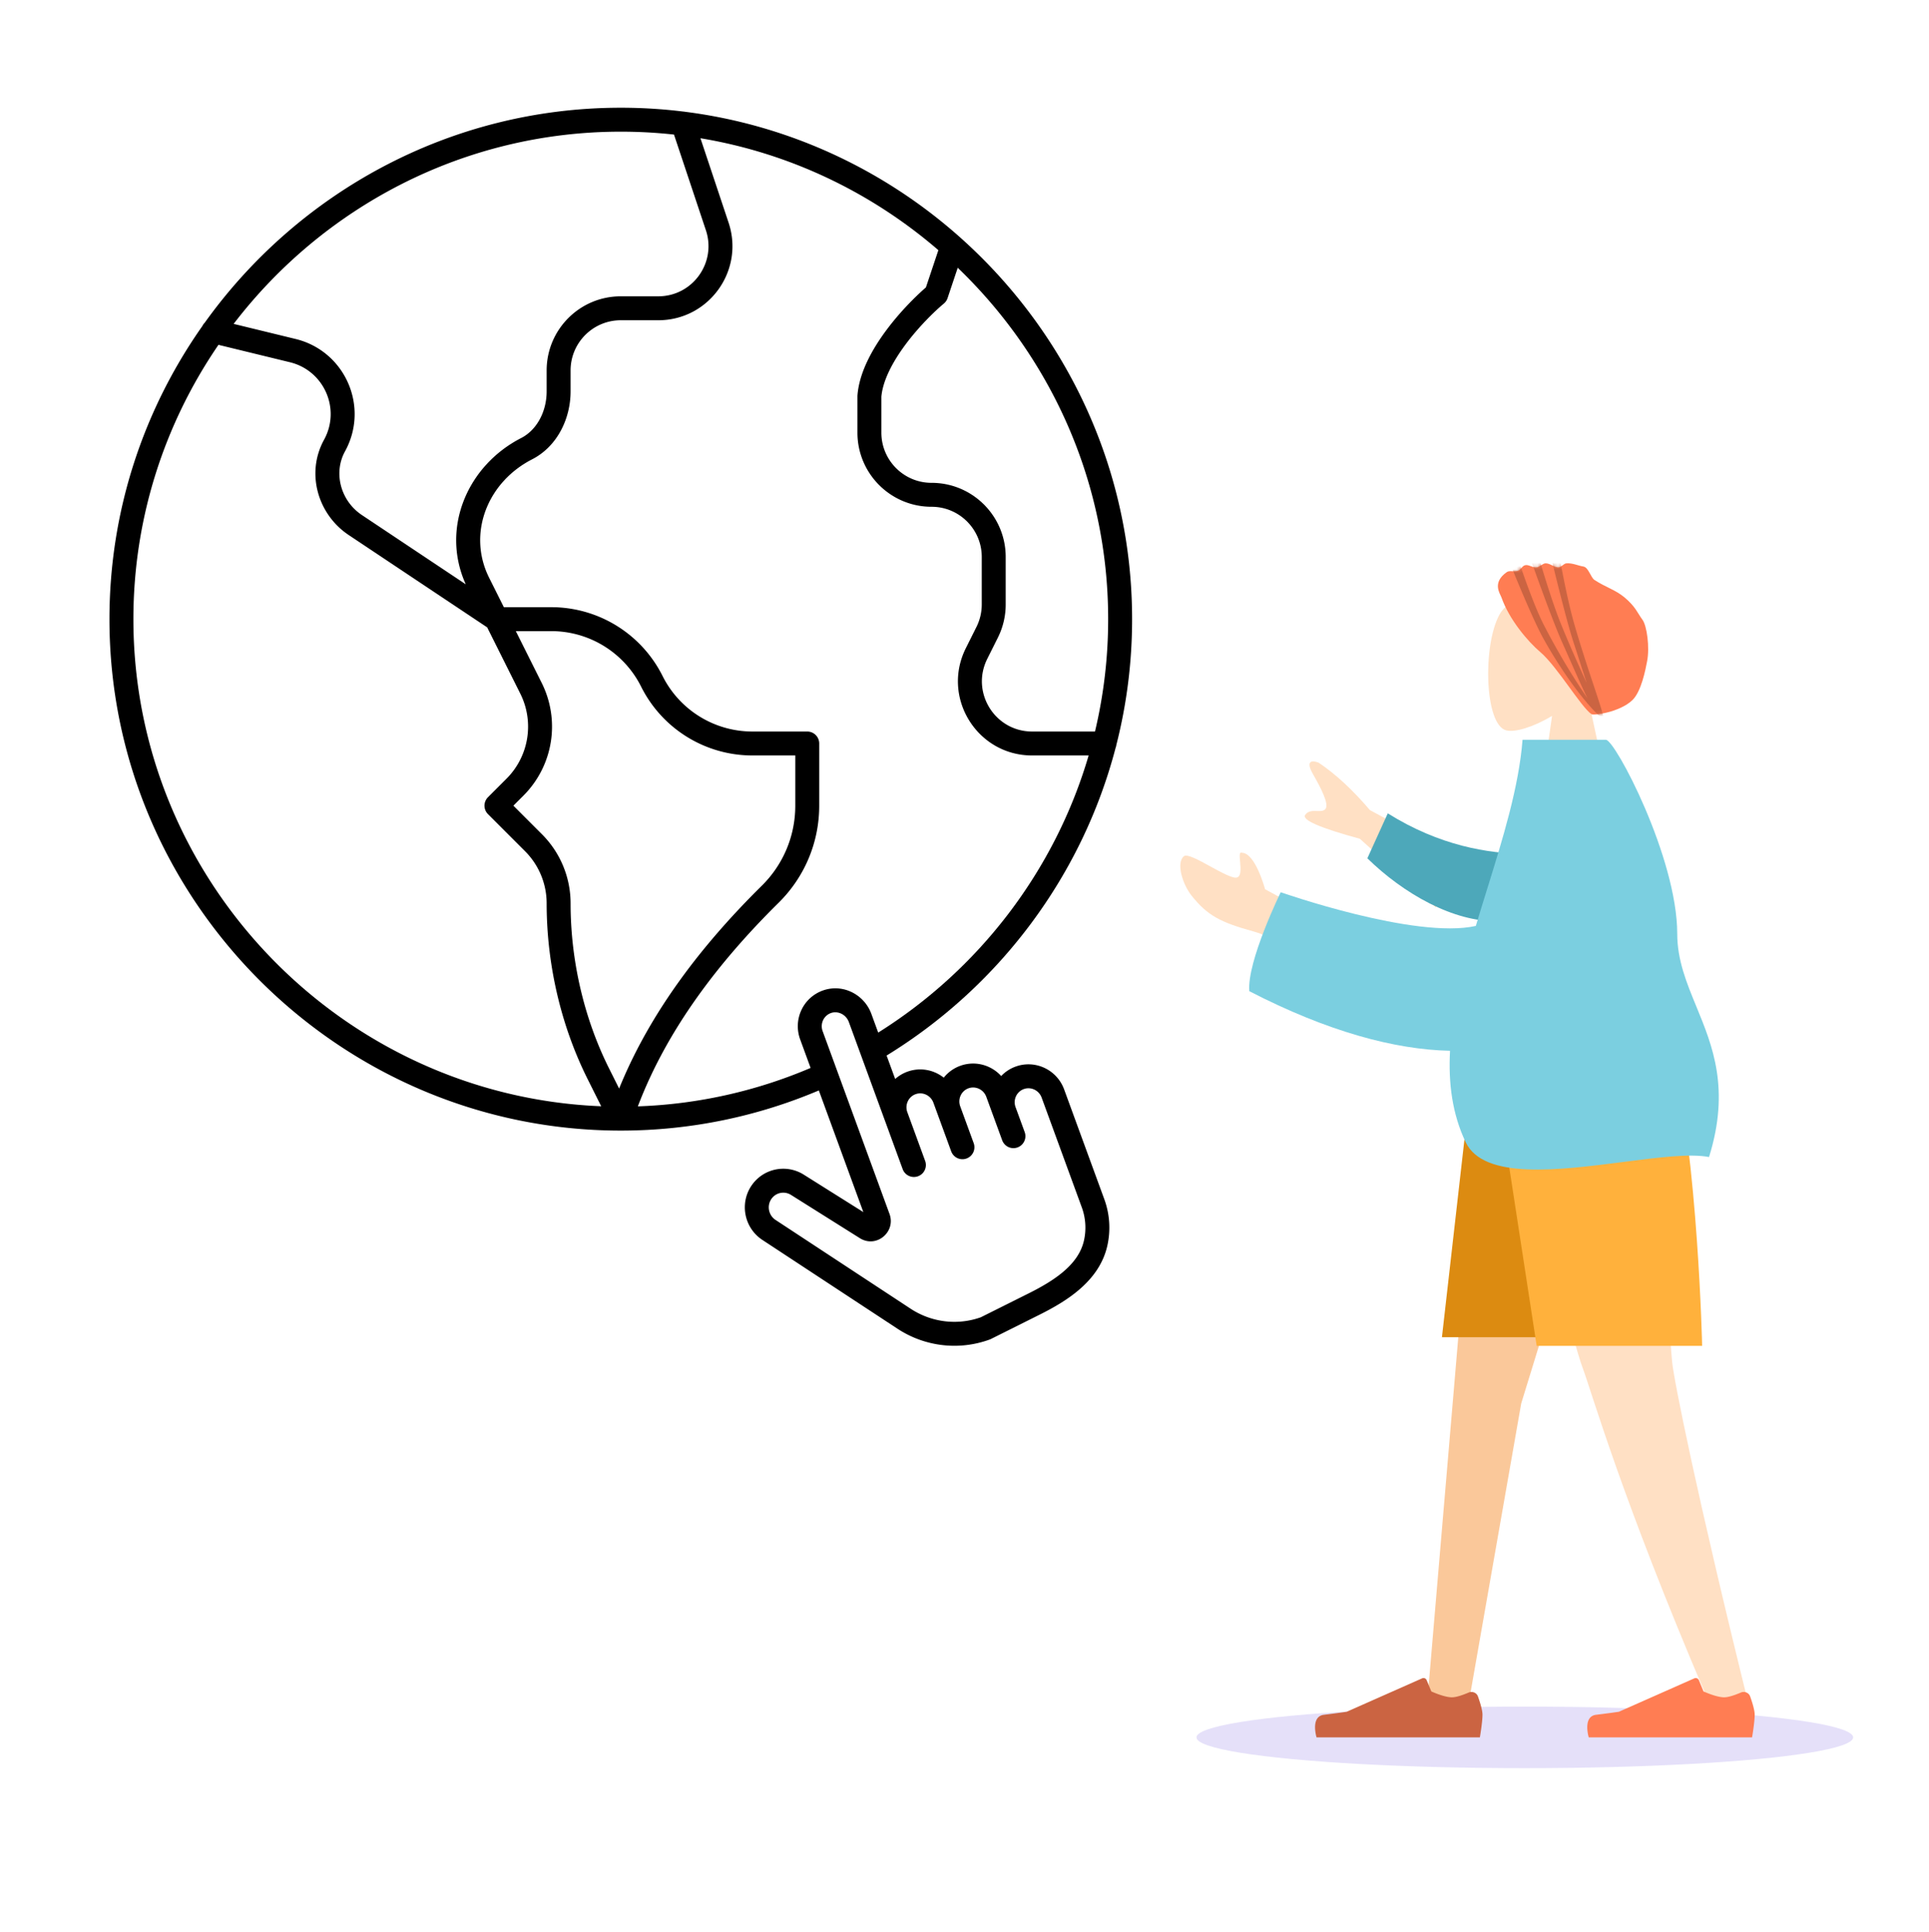 <svg xmlns="http://www.w3.org/2000/svg" width="564" height="565" fill="none"><g clip-path="url(#a)"><ellipse cx="96" cy="9" fill="#5232DB" opacity=".15" rx="96" ry="9" style="mix-blend-mode:multiply" transform="matrix(-1 0 0 1 541.826 498.998)"/><path fill="#FFE0C4" fill-rule="evenodd" d="M453.787 209.333c-5.482 3.286-10.869 4.873-13.398 4.225-6.341-1.625-6.924-24.686-2.018-33.778s30.129-13.054 31.4 4.959c.441 6.252-2.199 11.831-6.1 16.384l6.995 32.415h-20.32z" clip-rule="evenodd"/><path fill="#FF7D53" fill-rule="evenodd" d="M438.986 174.66c-.366-1.049-2.861-4.297 1.582-7.392.798-.556 2.117-.002 3.26-.353.86-.264 1.15-1.457 2.136-1.665 1.022-.215 2.136.763 3.292.677.708-.053 1.8-1.15 2.538-1.209 1.316-.106 2.511 1.129 3.796 1.209.746.046 1.61-1.146 2.35-1.209 1.799-.154 3.439.681 5.025.934 1.462.233 2.141 3.211 3.218 3.915 3.379 2.208 6.026 2.826 8.768 5.093 3.26 2.695 3.883 4.7 5.234 6.495 1.35 1.796 2.184 8.123 1.397 12.177-.465 2.392-1.675 8.924-4.38 11.453-3.701 3.462-11.231 4.487-11.899 4.025-3.096-2.138-10.035-13.969-14.957-18.15-3.619-3.074-9.093-9.505-11.36-16" clip-rule="evenodd"/><mask id="b" width="45" height="45" x="437" y="164" maskUnits="userSpaceOnUse" style="mask-type:luminance"><path fill="#fff" fill-rule="evenodd" d="M438.986 174.66c-.366-1.049-2.861-4.297 1.582-7.392.798-.556 2.117-.002 3.26-.353.86-.264 1.15-1.457 2.136-1.665 1.022-.215 2.136.763 3.292.677.708-.053 1.8-1.15 2.538-1.209 1.316-.106 2.511 1.129 3.796 1.209.746.046 1.61-1.146 2.35-1.209 1.799-.154 3.439.681 5.025.934 1.462.233 2.141 3.211 3.218 3.915 3.379 2.208 6.026 2.826 8.768 5.093 3.26 2.695 3.883 4.7 5.234 6.495 1.35 1.796 2.184 8.123 1.397 12.177-.465 2.392-1.675 8.924-4.38 11.453-3.701 3.462-11.231 4.487-11.899 4.025-3.096-2.138-10.035-13.969-14.957-18.15-3.619-3.074-9.093-9.505-11.36-16" clip-rule="evenodd"/></mask><g mask="url(#b)"><path fill="#CB6442" fill-rule="evenodd" d="M460.053 187.788c-2.28-6.958-6.422-24.331-6.422-24.331l2.502.262s1.982 11.084 4.019 18.265c1.863 6.565 4.004 13.002 5.688 18.062 2.326 6.992 3.779 11.358 2.414 9.807a6 6 0 0 1-.491-.649q-.022.05-.07.057c.096.189-.037.104-.437-.263l-.005-.005-.006-.006c-2.338-2.158-9.005-9.73-15.987-22.273-3.216-5.778-9.114-20.415-9.114-20.415l2.342-.996s3.896 11.565 6.772 17.172c5.057 9.86 9.801 17.192 12.885 21.687-1.278-2.536-2.783-5.934-4.66-10.173v-.001c-.826-1.866-1.725-3.896-2.708-6.087-2.999-6.683-8.945-23.53-8.945-23.53h2.516s3.136 10.818 5.917 17.748c2.543 6.335 5.349 12.514 7.556 17.372l.111.245a728 728 0 0 1-1.823-5.613c-.626-1.942-1.306-4.054-2.054-6.335" clip-rule="evenodd"/></g><path fill="#FAC89A" fill-rule="evenodd" d="m476.627 306.824-31.861 103.553-15.434 88.065H417.23l16.309-191.618z" clip-rule="evenodd"/><path fill="#FFE0C4" fill-rule="evenodd" d="M488.025 306.824c-2.164 56.856.382 86.184.867 91.349.484 5.166 7.116 38.66 22.817 102.003l-12.895-4.403c-24.814-58.095-33.269-88.288-36.115-95.916q-4.269-11.444-22.677-93.033z" clip-rule="evenodd"/><path fill="#FF7D53" fill-rule="evenodd" d="M508.966 494.898c1.074-.459 2.344.016 2.737 1.115.6 1.677 1.33 3.996 1.33 5.339 0 2.277-.763 6.645-.763 6.645h-47.753s-1.862-6.118 2.149-6.606c4.01-.488 6.663-.881 6.663-.881l22.054-9.775a1 1 0 0 1 1.329.532l1.366 3.295s3.713 1.722 6.034 1.722c1.323 0 3.353-.745 4.854-1.386" clip-rule="evenodd"/><path fill="#CB6442" fill-rule="evenodd" d="M429.38 494.898c1.073-.459 2.343.016 2.736 1.115.6 1.677 1.331 3.996 1.331 5.339 0 2.277-.763 6.645-.763 6.645H384.93s-1.861-6.118 2.149-6.606c4.011-.488 6.663-.881 6.663-.881l22.055-9.775a1 1 0 0 1 1.329.532l1.366 3.295s3.712 1.722 6.034 1.722c1.322 0 3.352-.745 4.854-1.386" clip-rule="evenodd"/><path fill="#DC8B11" fill-rule="evenodd" d="m484.247 306.824-15.454 84.173h-47.2l9.578-84.173z" clip-rule="evenodd"/><path fill="#FFB13C" fill-rule="evenodd" d="M488.832 306.824c7.66 32.742 8.836 86.698 8.836 86.698H449.29l-13.303-86.698z" clip-rule="evenodd"/><path fill="#FFE0C4" fill-rule="evenodd" d="m400.535 236.864 30.49 16.494-11.26 11.937-22.154-20.036q-17.506-4.765-16.011-6.973c.84-1.24 2.195-1.197 3.443-1.157.972.031 1.88.059 2.428-.522 1.253-1.328-1.137-5.972-3.597-10.284-2.459-4.311.171-3.936 1.675-3.316q7.38 4.936 14.986 13.857m-30.655 23.144 13.393 7.267-.763 13.276s-8.674-6.184-16.137-8.239c-9.515-2.621-13.364-4.622-18.014-10.474-2.488-3.131-4.599-9.425-2.231-11.475.908-.787 4.293 1.071 7.746 2.967 2.632 1.444 5.304 2.911 6.95 3.245 2.216.451 1.956-2.386 1.749-4.653-.149-1.627-.271-2.96.568-2.575 3.92.067 6.739 10.661 6.739 10.661" clip-rule="evenodd"/><path fill="#4DA8BA" fill-rule="evenodd" d="M445.873 249.683c-10.679-.111-24.92-2.339-40.115-11.866l-5.968 13.145c10.482 10.274 25.219 18.716 38.105 18.358 10.156-.281 15.346-12.414 7.978-19.637" clip-rule="evenodd"/><path fill="#7BCFE0" fill-rule="evenodd" d="M474.676 339.74c10.152-1.307 19.481-2.508 25.01-1.433 6.202-19.898 1.052-32.427-3.703-43.992-2.866-6.97-5.588-13.591-5.593-21.264-.017-22.347-18.182-56.742-20.855-56.742h-24.373c-1.09 13.828-5.74 28.8-10.421 43.868-1.093 3.519-2.188 7.043-3.239 10.559-17.713 3.972-57.045-9.853-57.045-9.853s-9.929 20.291-9.18 28.931c22.893 11.812 42.515 17.079 58.681 17.427-.514 9.474.653 18.49 4.575 26.727 5.256 11.038 27.142 8.219 46.143 5.772" clip-rule="evenodd"/><path fill="#000" fill-rule="evenodd" d="M63.874 100.83C48.194 123.718 39 151.357 39 181.037c0 76.473 61.038 139.395 136.78 142.425l-3.965-7.933c-7.893-15.79-11.989-33.79-11.989-51.405 0-5.712-2.269-11.19-6.307-15.228l-10.843-10.847a3.5 3.5 0 0 1 0-4.949l5.417-5.418a21.54 21.54 0 0 0 4.033-24.863l-9.69-19.386-40.498-27.006c-9.022-6.016-12.55-18.082-7.2-27.827 4.957-9.027.013-20.179-9.855-22.653l-.01-.003zm-4.706-5.497C42.065 119.643 32 149.22 32 181.037c0 82.253 67.267 149.539 149.5 149.539 20.501 0 40.077-4.183 57.911-11.74l13.012 35.57-17.416-10.943a11.23 11.23 0 0 0-9.852-1.047 11.2 11.2 0 0 0-5.383 4.178l-.001.001c-3.611 5.25-2.177 12.464 3.144 15.957l39.489 25.957c8.005 5.262 17.998 6.44 26.961 3.16a3 3 0 0 0 .362-.156l14.214-7.103c7.857-3.926 17.521-9.801 19.831-20.222a24.2 24.2 0 0 0-.902-13.562l-11.744-32.105-.001-.002c-2.103-5.739-8.442-8.757-14.208-6.647a10.95 10.95 0 0 0-4.19 2.749c-2.936-3.234-7.627-4.574-11.989-2.978a10.96 10.96 0 0 0-4.805 3.455c-2.912-2.307-6.907-3.106-10.658-1.733a11 11 0 0 0-3.543 2.121l-2.507-6.853c32.578-19.976 57.032-52.083 66.941-89.926q.17-.418.227-.88a148.6 148.6 0 0 0 4.607-36.79c0-44.218-19.44-84.11-50.196-111.55l-.115-.103c-21.994-19.582-49.757-32.8-80.328-36.693a3.5 3.5 0 0 0-.508-.064 149 149 0 0 0-18.353-1.129c-50.004 0-94.474 24.88-121.651 62.876a3.5 3.5 0 0 0-.68.959m9.143-.628 18.24 4.443.02.005c14.309 3.578 21.479 19.747 14.304 32.816-3.473 6.324-1.282 14.481 4.946 18.634l30.352 20.24c-7.376-16.368.459-34.687 16.196-42.76 4.622-2.371 7.457-7.797 7.457-13.635v-6.127c0-11.973 9.703-21.68 21.674-21.68h10.965c10.054 0 17.132-9.886 13.892-19.409l-.007-.02-9.29-27.863a142 142 0 0 0-15.56-.851c-45.996 0-87.089 22.1-113.19 56.207m136.484-54.289 8.189 24.562.003.01c4.776 14.058-5.673 28.653-20.522 28.653H181.5c-8.104 0-14.674 6.571-14.674 14.68v6.127c0 7.837-3.795 16.033-11.262 19.863-13.169 6.756-18.95 21.819-12.557 34.609l4.308 8.617h13.866a36.38 36.38 0 0 1 32.537 20.114 29.38 29.38 0 0 0 26.276 16.245h16.029a3.5 3.5 0 0 1 3.5 3.5v18.179c0 11.096-4.539 21.14-11.852 28.363-17.501 17.284-32.611 36.997-41.177 59.551a141 141 0 0 0 50.51-11.236l-3.057-8.354a11.16 11.16 0 0 1 .329-8.485 11 11 0 0 1 6.481-5.858h.001c5.825-1.974 11.966 1.305 14.008 6.889l2.003 5.475c29.34-18.392 51.589-47.148 61.524-81.024h-16.515c-16.114 0-26.59-16.962-19.386-31.374l3.104-6.211a14.7 14.7 0 0 0 1.55-6.565v-13.888c0-8.108-6.571-14.679-14.674-14.679-11.972 0-21.675-9.707-21.675-21.679v-10.649q0-.071.003-.143l.008-.134c.536-6.761 4.376-13.581 8.493-19.1 3.868-5.184 8.303-9.645 11.516-12.435l3.645-10.893c-19.391-16.735-43.295-28.36-69.567-32.73m75.225 37.881-2.973 8.884a3.5 3.5 0 0 1-1.073 1.573c-2.884 2.414-7.343 6.786-11.163 11.906-3.852 5.164-6.696 10.616-7.114 15.337V126.5c0 8.108 6.571 14.679 14.675 14.679 11.97 0 21.674 9.707 21.674 21.679v13.888c0 3.366-.784 6.684-2.288 9.694l-3.105 6.211c-4.879 9.762 2.218 21.245 13.125 21.245h18.374A141.6 141.6 0 0 0 324 181.037c0-40.254-16.913-76.754-43.98-102.74m-99.002 239.987c9.195-22.67 24.508-42.314 41.734-59.326 6.036-5.962 9.771-14.233 9.771-23.383v-14.679h-12.529a36.38 36.38 0 0 1-32.537-20.115 29.38 29.38 0 0 0-26.276-16.244h-10.367l7.574 15.152a28.54 28.54 0 0 1-5.345 32.942l-2.942 2.944 8.368 8.371a28.54 28.54 0 0 1 8.357 20.178c0 16.568 3.86 33.492 11.25 48.275zm77.719 9.391 5.183 14.169a3.5 3.5 0 0 0 6.574-2.405l-5.204-14.227a4.14 4.14 0 0 1 .12-3.163l.002-.006a4 4 0 0 1 2.269-2.105c2.074-.759 4.433.313 5.228 2.485l5.204 14.226a3.499 3.499 0 1 0 6.574-2.404l-3.934-10.754a4.14 4.14 0 0 1 .121-3.166l.001-.003a4 4 0 0 1 2.269-2.105c2.074-.759 4.433.312 5.228 2.484l1.985 5.426 2.664 7.284a3.5 3.5 0 0 0 6.574-2.405l-2.664-7.284a4.15 4.15 0 0 1 .119-3.167 4 4 0 0 1 2.273-2.11c2.076-.759 4.434.311 5.23 2.483l11.743 32.102a17.2 17.2 0 0 1 .643 9.642c-1.524 6.872-8.138 11.484-16.127 15.476l-14.032 7.012c-6.821 2.433-14.417 1.518-20.531-2.5l-39.491-25.959-.002-.001c-2.052-1.347-2.594-4.135-1.218-6.137a4.2 4.2 0 0 1 2.022-1.574 4.23 4.23 0 0 1 3.722.401l20.108 12.635c4.849 3.043 10.604-1.829 8.689-7.066l-19.558-53.465a4.16 4.16 0 0 1 .121-3.17 4 4 0 0 1 2.364-2.139c1.994-.674 4.364.417 5.186 2.664l10.523 28.767z" clip-rule="evenodd"/></g><defs><clipPath id="a"><path fill="#fff" d="M0 .998h564v564H0z"/></clipPath></defs></svg>